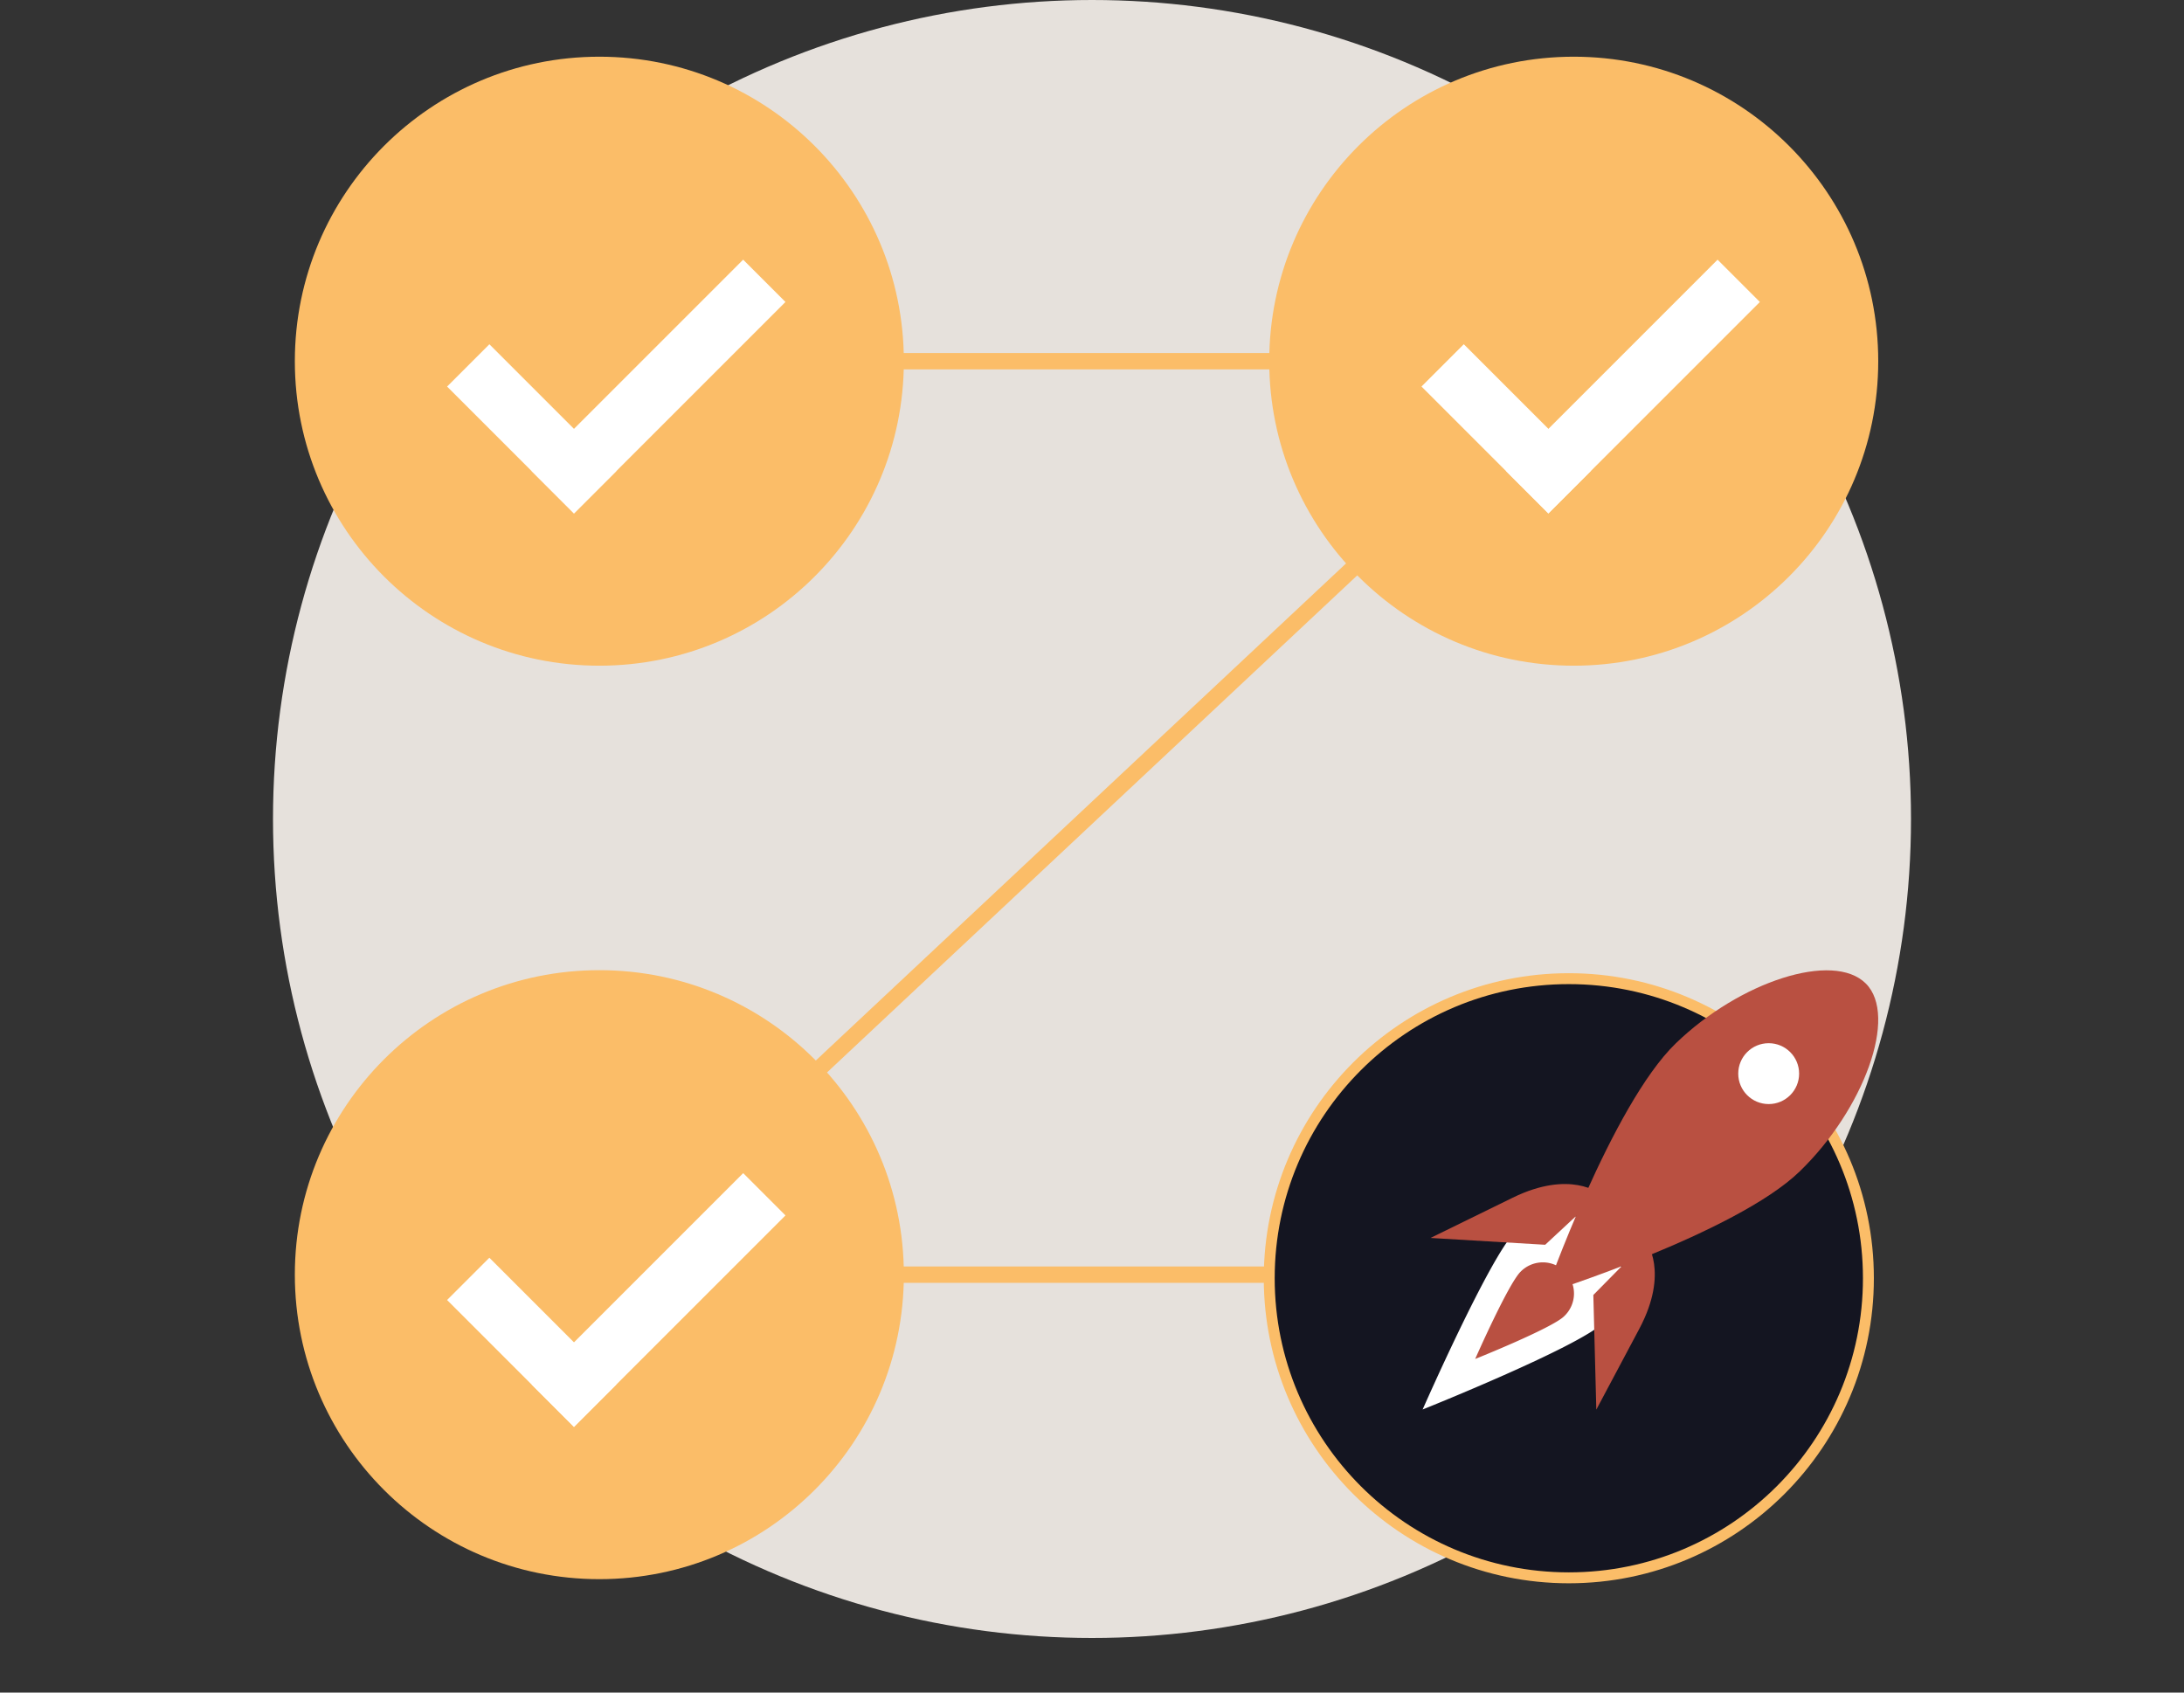 <?xml version="1.0" encoding="UTF-8"?> <svg xmlns="http://www.w3.org/2000/svg" viewBox="0 0 800 620"><rect x="0" y="0" width="800" height="620" fill="#333333" stroke="none"/><defs><style>.a{fill:#e6e1dc;}.b{fill:none;stroke-width:6px;}.b,.e{stroke:#fbbd68;stroke-miterlimit:10;}.c{fill:#fbbd68;}.d{fill:#fff;}.e{fill:#141521;stroke-width:4px;}.f{fill:#b95041;}</style></defs><circle class="a" cx="400" cy="300" r="300"></circle><line class="b" x1="219.54" y1="132.31" x2="576.46" y2="132.31"></line><line class="b" x1="219.54" y1="466.92" x2="576.46" y2="466.92"></line><line class="b" x1="219.54" y1="466.92" x2="576.46" y2="132.31"></line><circle class="c" cx="576.46" cy="132.31" r="111.54"></circle><rect class="d" x="518.81" y="146.13" width="65.73" height="21.91" transform="translate(272.66 -344.09) rotate(45)"></rect><rect class="d" x="587.21" y="86.82" width="21.91" height="109.56" transform="translate(275.32 -381.49) rotate(45)"></rect><circle class="c" cx="219.54" cy="466.92" r="111.54"></circle><rect class="d" x="161.89" y="480.75" width="65.73" height="21.91" transform="translate(404.73 6.3) rotate(45)"></rect><rect class="d" x="230.28" y="421.43" width="21.91" height="109.56" transform="translate(407.39 -31.1) rotate(45)"></rect><circle class="c" cx="219.54" cy="132.31" r="111.54"></circle><rect class="d" x="161.89" y="146.13" width="65.73" height="21.91" transform="translate(168.12 -91.7) rotate(45)"></rect><rect class="d" x="230.28" y="86.82" width="21.91" height="109.56" transform="translate(170.78 -129.11) rotate(45)"></rect><circle class="e" cx="574.66" cy="468.23" r="109.74"></circle><path class="d" d="M521.11,516.31s24.66-56.09,33.86-65a23.17,23.17,0,1,1,32.22,33.31C578,493.54,521.11,516.31,521.11,516.31Z"></path><path class="f" d="M540.36,497.8s12.14-27.61,16.67-32a11.41,11.41,0,1,1,15.86,16.4C568.36,486.59,540.36,497.8,540.36,497.8Z"></path><path class="f" d="M566.14,473.72s24.24-68.84,47.7-91.53,57.7-33.82,69.61-21.92-.77,46.15-24.23,68.84S566.14,473.72,566.14,473.72Z"></path><path class="f" d="M602.94,454.79s8.66,11.06-2.48,32-15.73,29.57-15.73,29.57l-1.09-42Z"></path><path class="f" d="M586.06,437.33s-10.77-9-32,1.42S524,453.47,524,453.47l42,2.5Z"></path><circle class="d" cx="647.87" cy="393.28" r="11.15"></circle></svg> 